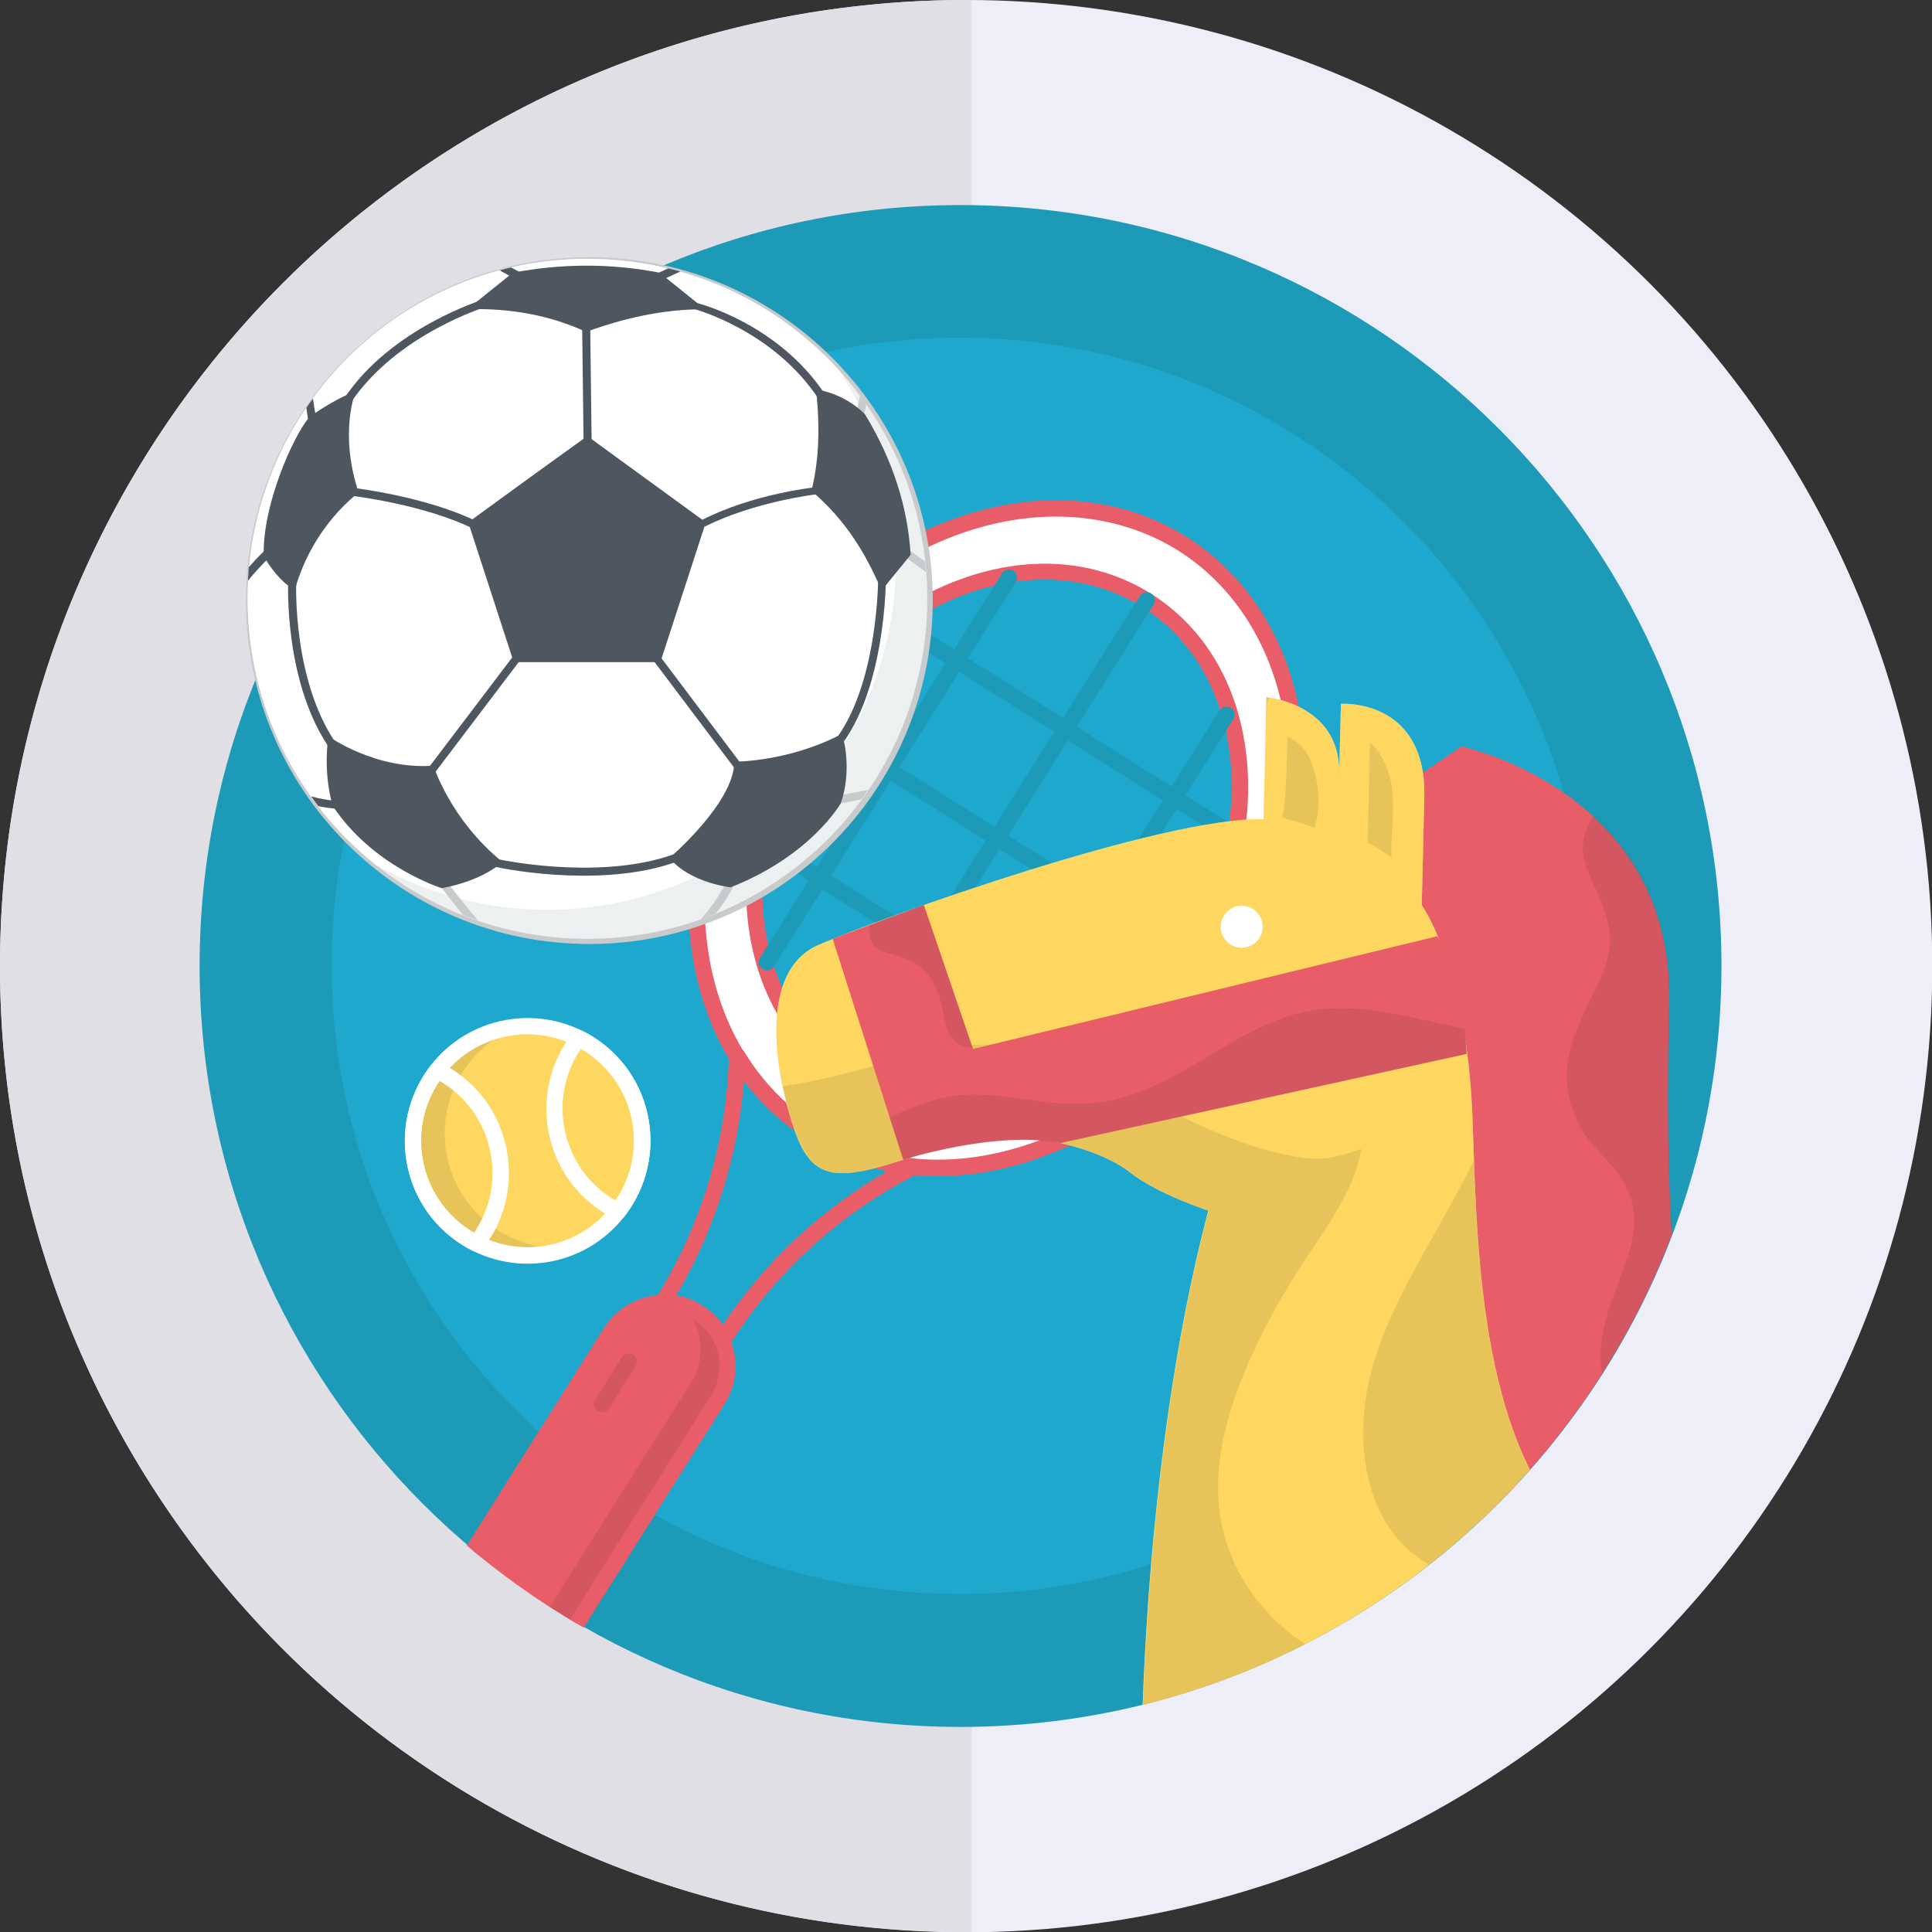 <?xml version="1.0" encoding="utf-8"?>
<!-- Generator: Adobe Illustrator 22.0.0, SVG Export Plug-In . SVG Version: 6.00 Build 0)  -->
<svg version="1.1" id="Layer_1" xmlns="http://www.w3.org/2000/svg" xmlns:xlink="http://www.w3.org/1999/xlink" x="0px" y="0px"
	 viewBox="0 0 671.7 671.7" style="enable-background:new 0 0 671.7 671.7;" xml:space="preserve">
<rect x="0" y="0" width="671.7" height="671.7" fill="#333333" stroke="none"/>
<style type="text/css">
	.st0{fill:#EEEEF8;}
	.st1{fill:#DFDFE5;}
	.st2{fill:#1D9AB7;}
	.st3{fill:#1EA8CE;}
	.st4{fill:#FFFFFF;}
	.st5{fill:#E95D68;}
	.st6{opacity:0.1;fill:#1D1D1B;}
	.st7{clip-path:url(#SVGID_2_);}
	.st8{fill:#4E5660;}
	.st9{fill:#383C43;}
	.st10{clip-path:url(#SVGID_4_);}
	.st11{fill:#FDD760;}
	.st12{clip-path:url(#SVGID_6_);}
	.st13{fill:none;}
	.st14{clip-path:url(#SVGID_8_);}
	.st15{fill:#C8CACC;}
	.st16{fill:#ECF0F1;}
	.st17{fill:#4D4D4D;}
	.st18{opacity:0.53;fill:#ECF0F1;}
	.st19{opacity:0.21;fill:#1D1D1B;}
	.st20{opacity:4.000000e-02;fill:#1D1D1B;}
</style>
<circle class="st0" cx="335.9" cy="335.9" r="335.9"/>
<path class="st1" d="M335.9,671.7c0.6,0,1.3,0,1.9,0V0c-0.6,0-1.3,0-1.9,0C150.4,0,0,150.4,0,335.9C0,521.3,150.4,671.7,335.9,671.7
	z"/>
<path class="st2" d="M598.5,335.8c0,145.6-118.2,264-263.6,264.6h-0.9c-145.9,0-264.6-118.7-264.6-264.6
	C69.4,190,188.1,71.3,333.9,71.3h0.9C480.3,71.8,598.5,190.3,598.5,335.8z"/>
<path class="st3" d="M552.1,335.8c0,120.2-97.6,218-217.6,218.4h-0.8c-120.4,0-218.4-98-218.4-218.4c0-120.4,98-218.4,218.4-218.4
	h0.8C454.5,117.9,552.1,215.7,552.1,335.8z"/>
<g>
	<defs>
		<path id="SVGID_7_" d="M622.1,261.3c0-1.5-16-8.5-40.8-18.3C543.7,143,447.4,71.7,334.6,71.3h-0.9c-23,0-45.3,3-66.6,8.5l-17-30.7
			c0,0-103.4,22.5-105.9,22.2c-2.5-0.3-83,112.8-86,129.7c-1.9,10.8,12.4,37.9,22.9,56.1c-7.8,24.9-12,51.4-12,78.8
			c0,145.9,118.7,264.6,264.6,264.6h0.9c132.7-0.5,242.8-99.2,261-227.1c14.9-5.8,26.6-10.7,26.6-10.7S622.1,268.1,622.1,261.3z"/>
	</defs>
	<clipPath id="SVGID_2_">
		<use xlink:href="#SVGID_7_"  style="overflow:visible;"/>
	</clipPath>
	<g class="st7">
		<g>
			<circle class="st11" cx="183.4" cy="396.6" r="39.9"/>
			<path class="st6" d="M155.6,402.9c-4.4-19.6,6.4-39.1,24.6-46c-1.9,0.2-3.8,0.4-5.6,0.9c-21.5,4.9-34.9,26.2-30.1,47.7
				c4.9,21.5,26.2,34.9,47.7,30.1c1.9-0.4,3.7-1,5.5-1.7C178.2,435.4,160.1,422.5,155.6,402.9z"/>
			<path class="st4" d="M166.3,435.1c-0.6,0.1-1.3,0.1-1.9-0.2c-11.5-5.7-19.8-16.2-22.6-28.8c-2.8-12.5,0.1-25.6,8-35.7
				c0.8-1.1,2.3-1.4,3.5-0.8c11.5,5.7,19.8,16.2,22.6,28.8s-0.1,25.6-8,35.7C167.5,434.6,166.9,435,166.3,435.1z M152.8,375.8
				c-5.8,8.5-7.8,18.9-5.5,29c2.3,10.1,8.6,18.7,17.5,23.8c5.8-8.5,7.8-18.9,5.5-29C168,389.5,161.7,380.9,152.8,375.8z"/>
			<path class="st4" d="M215.5,423.9c-0.6,0.1-1.3,0.1-1.9-0.2c-11.5-5.7-19.8-16.2-22.6-28.8c-2.8-12.5,0.1-25.6,8-35.7
				c0.8-1.1,2.3-1.4,3.5-0.8c11.5,5.7,19.8,16.2,22.6,28.8c2.8,12.5-0.1,25.6-8,35.7C216.7,423.5,216.1,423.8,215.5,423.9z
				 M202,364.6c-5.8,8.5-7.8,18.9-5.5,29c2.3,10.1,8.6,18.7,17.5,23.8c5.8-8.5,7.8-18.9,5.5-29C217.2,378.4,210.9,369.8,202,364.6z"
				/>
			<path class="st4" d="M192.9,438.3c-23,5.2-45.9-9.2-51.1-32.2c-5.2-23,9.2-45.9,32.2-51.1c23-5.2,45.9,9.2,51.1,32.2
				S215.8,433.1,192.9,438.3z M175.2,360.5c-19.9,4.5-32.4,24.4-27.9,44.3c4.5,19.9,24.4,32.4,44.3,27.9
				c19.9-4.5,32.4-24.4,27.9-44.3S195.1,356,175.2,360.5z"/>
			<path class="st5" d="M168.4,574.1c-10.3-6.5-13.4-20.1-6.9-30.3l50.8-80.6c6.5-10.3,20.1-13.4,30.3-6.9
				c10.3,6.5,13.4,20.1,6.9,30.3l-50.8,80.6C192.2,577.5,178.6,580.6,168.4,574.1z"/>
			<path class="st4" d="M411.1,189.1c-45.4-28.6-111-6-146.6,50.5c-35.6,56.5-27.7,125.5,17.7,154.1c45.4,28.6,111,6,146.6-50.5
				C464.4,286.7,456.4,217.7,411.1,189.1L411.1,189.1z M294.5,374c-36.7-23.1-43.1-78.9-14.3-124.5s81.8-63.9,118.5-40.8
				s43.1,78.9,14.3,124.5C384.2,378.9,331.2,397.2,294.5,374z"/>
			<path class="st6" d="M242.6,456.3c-1.6-1-3.3-1.8-5-2.3c6.7,7.1,8.1,18.1,2.6,26.8l-50.8,80.6c-5.5,8.7-16,12.2-25.3,9.2
				c1.2,1.3,2.7,2.5,4.3,3.5c10.3,6.5,23.9,3.4,30.3-6.9l50.8-80.6C256,476.4,252.9,462.8,242.6,456.3z"/>
			<g>
				<path class="st5" d="M185.6,579.8c-6.5,1.5-13.1,0.3-18.7-3.2c-5.6-3.5-9.5-9.1-11-15.5c-1.5-6.5-0.3-13.1,3.2-18.7l50.8-80.6
					c3.5-5.6,9.1-9.5,15.5-11c6.5-1.5,13.1-0.3,18.7,3.2c5.6,3.5,9.5,9.1,11,15.5c1.5,6.5,0.3,13.1-3.2,18.7l-50.8,80.6
					C197.6,574.4,192.1,578.3,185.6,579.8z M226.7,456.2c-5,1.1-9.2,4.1-12,8.5l-50.8,80.6c-2.7,4.3-3.6,9.5-2.5,14.5
					c1.1,5,4.1,9.2,8.5,12c4.3,2.7,9.5,3.6,14.5,2.5c5-1.1,9.2-4.1,12-8.5l50.8-80.6c2.7-4.3,3.6-9.5,2.5-14.5
					c-1.1-5-4.1-9.2-8.5-12S231.7,455.1,226.7,456.2z"/>
				<path class="st6" d="M209.9,491c-0.7,0.2-1.5,0.1-2.1-0.4c-1.3-0.8-1.7-2.6-0.9-3.9l9.3-14.8c0.8-1.3,2.6-1.7,3.9-0.9
					c1.3,0.8,1.7,2.6,0.9,3.9l-9.3,14.8C211.3,490.4,210.6,490.8,209.9,491z"/>
				<path class="st5" d="M251.7,468.8c-0.3,0.1-0.6,0.1-0.8,0.1c-1-0.1-2-0.7-2.4-1.7c-1.5-3.5-4.1-6.4-7.3-8.5
					c-3.3-2.1-7-3.1-10.8-2.9c-1.1,0-2-0.5-2.6-1.4c-0.5-0.9-0.5-2,0.1-2.9c15.9-25.3,24.8-54.5,25.5-84.5c0-1.3,0.9-2.4,2.1-2.7
					c1.2-0.3,2.5,0.2,3.2,1.3c6.5,10.7,14.9,19.3,25.1,25.7c10.2,6.4,21.6,10.3,34,11.5c1.3,0.1,2.3,1.1,2.5,2.3
					c0.2,1.2-0.4,2.5-1.5,3.1c-26.7,13.6-49.3,34.2-65.2,59.5C253,468.2,252.4,468.7,251.7,468.8z M235.1,450.4
					c3.2,0.5,6.3,1.7,9.1,3.5c2.8,1.8,5.2,4,7.1,6.7c14.7-22,34.3-40.3,57.3-53.5c-10-2-19.4-5.7-27.9-11.1
					c-8.5-5.4-15.9-12.2-22-20.4C256.6,402.1,248.5,427.7,235.1,450.4L235.1,450.4z"/>
				<path class="st5" d="M348.2,406.4c-24.4,5.5-48.1,2-67.6-10.3c-22.7-14.3-37.1-38.7-40.5-68.7c-3.4-29.7,4.4-61.5,21.9-89.3
					c36.4-57.7,103.9-80.8,150.6-51.4s55,100.3,18.6,158c-17.6,27.9-42.8,48.6-71.1,58.3C356.1,404.4,352.2,405.5,348.2,406.4z
					 M346.1,182c-29.9,6.8-59.4,27.5-79.3,59.1c-16.9,26.8-24.4,57.2-21.1,85.6c3.2,28.2,16.7,51.1,37.9,64.5
					c21.2,13.4,47.7,15.6,74.6,6.4c27.1-9.3,51.3-29.2,68.2-56c34.7-55.1,27.2-122.4-16.8-150.2C390.8,179.7,368.3,177,346.1,182
					L346.1,182z M348.1,384.8c-19.3,4.4-38.8,2-55.1-8.3c-37.9-23.9-44.8-81.5-15.2-128.4c14.3-22.6,34.8-39.4,57.8-47.3
					c23.2-8,46.2-6,64.7,5.7c18.5,11.7,30.2,31.5,33,55.9c2.8,24.2-3.5,49.9-17.8,72.5C398.6,361.4,373.6,379,348.1,384.8
					L348.1,384.8z M296,371.6c35.3,22.2,86.7,4.4,114.6-39.9c13.6-21.5,19.6-46,17-68.9c-2.6-22.6-13.4-41-30.4-51.7
					c-17-10.7-38.2-12.5-59.8-5.1c-21.8,7.5-41.2,23.5-54.8,45C254.7,295.3,260.7,349.4,296,371.6L296,371.6z"/>
				<path class="st2" d="M267.2,337.3c-0.7,0.2-1.5,0.1-2.1-0.4c-1.3-0.8-1.7-2.6-0.9-3.9l84.2-133.7c0.8-1.3,2.6-1.7,3.9-0.9
					c1.3,0.8,1.7,2.6,0.9,3.9L269,336.1C268.6,336.7,267.9,337.2,267.2,337.3L267.2,337.3z"/>
				<path class="st2" d="M295.1,376.8c-0.7,0.2-1.5,0.1-2.1-0.4c-1.3-0.8-1.7-2.6-0.9-3.9l104.2-165.3c0.8-1.3,2.6-1.7,3.9-0.9
					s1.7,2.6,0.9,3.9L296.9,375.5C296.5,376.2,295.8,376.6,295.1,376.8L295.1,376.8z"/>
				<path class="st2" d="M342.8,385c-0.7,0.2-1.5,0.1-2.1-0.4c-1.3-0.8-1.7-2.6-0.9-3.9L424,247c0.8-1.3,2.6-1.7,3.9-0.9
					c1.3,0.8,1.7,2.6,0.9,3.9l-84.2,133.7C344.1,384.4,343.5,384.8,342.8,385z"/>
				<path class="st2" d="M381.1,368.3c-0.7,0.2-1.5,0.1-2.1-0.4l-115-72.5c-1.3-0.8-1.7-2.6-0.9-3.9c0.8-1.3,2.6-1.7,3.9-0.9
					l115,72.5c1.3,0.8,1.7,2.6,0.9,3.9C382.4,367.7,381.8,368.1,381.1,368.3z"/>
				<path class="st2" d="M411.2,334.5c-0.7,0.2-1.5,0.1-2.1-0.4l-128-80.7c-1.3-0.8-1.7-2.6-0.9-3.9c0.8-1.3,2.6-1.7,3.9-0.9
					l128,80.7c1.3,0.8,1.7,2.6,0.9,3.9C412.6,333.9,411.9,334.3,411.2,334.5L411.2,334.5z"/>
				<path class="st2" d="M428.7,292.7c-0.7,0.2-1.5,0.1-2.1-0.4l-115-72.5c-1.3-0.8-1.7-2.6-0.9-3.9c0.8-1.3,2.6-1.7,3.9-0.9
					l115,72.5c1.3,0.8,1.7,2.6,0.9,3.9C430.1,292.1,429.4,292.6,428.7,292.7z"/>
			</g>
		</g>
		<g>
			<path class="st15" d="M204.9,89.4c65.9,0,119.4,53.5,119.4,119.4s-53.5,119.4-119.4,119.4c-65.9,0-119.4-53.5-119.4-119.4
				S138.9,89.4,204.9,89.4z"/>
			<path class="st16" d="M204.2,90c65.3,0,118.2,52.9,118.2,118.2s-52.9,118.2-118.2,118.2S86.1,273.4,86.1,208.1S139,90,204.2,90z"
				/>
			<path class="st4" d="M204.2,90c34.8,0,66.1,15,87.7,39c12.4,19,19.6,41.7,19.6,66.1c0,66.9-54.3,121.2-121.2,121.2
				c-21.7,0-42-5.7-59.6-15.6c-27.2-21.6-44.6-55-44.6-92.5C86.1,142.9,139,90,204.2,90z"/>
			<path class="st17" d="M205,108c-3.4-0.5-10.5-4.8-22.3-5.8L205,108z"/>
			<g>
				<path class="st8" d="M205.2,113.6l0.5,40.7l-2.8,0l-0.5-40.7L205.2,113.6z"/>
				<path class="st8" d="M169.2,106.6c-0.1,0-31.4,9.6-47.3,33.5l-2.3-1.5c16.4-24.8,48.8-34.6,48.9-34.6L169.2,106.6
					C169.2,106.6,169.2,106.6,169.2,106.6z"/>
				<path class="st8" d="M122.6,169.6c0.1,0,26,3,43.8,12l-1.3,2.5c-17.2-8.7-42.6-11.7-42.7-11.7L122.6,169.6L122.6,169.6z"/>
				<path class="st8" d="M103,202.2c0,0.1-1.6,35,14.7,57.5l-2.3,1.6c-17-23.4-15.2-59.5-15.2-59.6L103,202.2z"/>
				<path class="st8" d="M169.7,298c0.3,0,1,0.2,2,0.4c6.7,1.6,40.4,7.5,64.4-2.1l1,2.6c-24.8,9.9-59.2,3.9-66.1,2.2
					c-0.8-0.2-1.4-0.3-1.4-0.3L169.7,298L169.7,298L169.7,298z"/>
				<path class="st8" d="M308,201c0,0.1,0.1,39.1-16.5,59.3l-2.1-1.8c15.9-19.3,15.9-57.2,15.9-57.3L308,201L308,201L308,201z"/>
				<path class="st8" d="M283.6,171.9c-0.1,0-21.3,2.5-38.6,11.2l-0.8-2.4c17.7-9,38.6-11.2,38.6-11.2L283.6,171.9z"/>
				<path class="st8" d="M181.7,228.4l-31.4,41.4l-2.2-1.7l31.4-41.4L181.7,228.4z"/>
				<path class="st8" d="M227.9,226.1l30.3,40.2l-2.2,1.6l-30.3-40.2L227.9,226.1L227.9,226.1z"/>
				<path class="st8" d="M242.5,105.4c0.1,0,28,7,44.4,31.8l-2.3,1.5c-15.8-23.9-42.9-31.1-43-31.2L242.5,105.4L242.5,105.4
					L242.5,105.4z"/>
			</g>
			<g>
				<path class="st15" d="M154,304.7c0,0,5.2,7.1,12.2,15.3c-1.8-0.6-3.5-1.2-5.2-1.9c-5.4-6.5-9.1-11.6-9.1-11.6L154,304.7
					L154,304.7L154,304.7z"/>
				<path class="st15" d="M256.3,305.6c-2.1,4.4-4.6,8.4-7.4,12c-1.7,0.7-3.4,1.4-5.2,2c3.8-4.4,7.3-9.5,10-15.2L256.3,305.6z"/>
			</g>
			<path class="st8" d="M93.6,193.9c0,0-3.5,3.2-7.4,8c0.1-1.6,0.2-3.1,0.3-4.7c3.1-3.6,5.6-5.8,5.6-5.9L93.6,193.9L93.6,193.9z"/>
			<path class="st8" d="M118.1,281.2c0,0-2.9,0-7.4-0.9c-0.9-1.1-1.7-2.3-2.5-3.4c6,1.6,10,1.6,10,1.6L118.1,281.2z"/>
			<g>
				<path class="st8" d="M181.2,98.1l-7.5-4.1c1.3-0.4,2.7-0.7,4-1l4.7,2.5L181.2,98.1z"/>
				<path class="st8" d="M226.3,96.1l6-2.8c1.4,0.3,2.8,0.7,4.2,1.1l-9.2,4.3L226.3,96.1L226.3,96.1z"/>
				<path class="st8" d="M107.3,147.2l-0.8-5.4c0.7-1.1,1.5-2.2,2.3-3.2l1.3,8.3L107.3,147.2z"/>
			</g>
			<g>
				<path class="st15" d="M297.3,145.4l1.7-7.8c0.7,1,1.5,2,2.2,3l-1.1,5L297.3,145.4L297.3,145.4L297.3,145.4z"/>
				<path class="st15" d="M315.9,191.1l5.7,4.1c0.1,1.2,0.3,2.4,0.3,3.7l-7.7-5.6L315.9,191.1L315.9,191.1L315.9,191.1z"/>
				<path class="st15" d="M289.2,277.1l12.6-2.5c-0.8,1.1-1.5,2.2-2.3,3.3l-9.7,1.9L289.2,277.1z"/>
			</g>
			<g>
				<path class="st8" d="M204.2,151.6l20.6,15l20.6,15l-7.9,24.3l-7.9,24.3h-25.5h-25.5l-7.9-24.3l-7.9-24.3l20.6-15L204.2,151.6
					L204.2,151.6L204.2,151.6z"/>
				<path class="st8" d="M203.8,115.4c13.1-4.8,26.7-7.9,41.3-7.9l-15.8-12.7c-17-3.3-34-3.2-51,0l-15.8,12.7
					C176.9,107.1,190.8,109.4,203.8,115.4z"/>
				<path class="st8" d="M114.2,256c0,0,16.3,11.7,36.5,10.2c0,0,5.8,18.7,24,33.5c0,0-6.5,6.4-21.1,9.1c0,0-23.9-7.4-37.9-28.6
					C115.7,280.2,112.2,269.6,114.2,256L114.2,256z M255.3,264.8L255.3,264.8c0,0,18.8,0.2,37.5-9.7c0,0,3.8,12-0.5,24.2
					c0,0-10.3,18.2-38.3,29.2c0,0-14.3-1.6-21.2-10.2C232.8,298.2,255.3,279.1,255.3,264.8L255.3,264.8L255.3,264.8z"/>
				<path class="st8" d="M107.4,145.2c0,0,7.4-5.8,16.3-9.2c0,0-6,14.2,1,35.3c0,0-15.9,11.2-22.2,33.8c0,0-5.3-2.3-10.8-11.7
					C91.1,175.7,102,151.6,107.4,145.2z M283.7,135.3L283.7,135.3c6.1,1.2,11.9,3.7,17,8.7c9.8,16.1,14.9,32.4,15.9,48.9l-10.1,12.4
					c-5.4-12.7-12.6-24.7-24.4-34.6C284.5,161.2,285.3,149.8,283.7,135.3L283.7,135.3z"/>
			</g>
		</g>
		<g>
			<path class="st5" d="M488.5,272.8l19.6-13.3c0,0,74,15.5,72.2,89.3c-1.7,73.8-0.9,203.7,59.6,205.2l-71,23.7l-92.8-105.7
				L488.5,272.8z"/>
			<path class="st6" d="M602.2,550.1c-4.8-1.7-9.3-4.2-12.7-8.1c-4.6-5.3-4.7-11.7-5.4-18.3c-0.6-5.6-2.1-11.4-5.3-16.2
				c-3.2-4.8-7.5-8.2-11.6-12.3c-7.1-7.2-11.4-15.8-10.7-26c0.7-11.2,5.7-21.3,9.2-31.7c2-5.8,3.1-12,2-18.1c-1-5.4-4-10.1-7.4-14.2
				c-3.4-4-7.5-7.6-10.2-12.1c-3.1-5.4-5.3-11.8-5.4-18.1c-0.3-12,5.9-22.5,10.9-33c2.3-4.9,4.2-10.2,4.1-15.7
				c-0.1-4.9-1.7-9.5-3.5-14c-2.2-5.4-5.7-11-5.9-17c-0.1-4.2,1.6-8,3.7-11.6c14.7,13.6,27.1,34.2,26.4,64.9
				c-1.7,73.8-0.9,203.7,59.6,205.2l-7.7,2.6C622.2,554.4,611.9,553.6,602.2,550.1z"/>
			<path class="st18" d="M396.9,609.8c0,0,0.2-101.9,23.2-188.9c0,0-18-5.9-27.2-13.3c-9.2-7.4-38.7-18.5-69.2-7.7
				s-40.5,12.4-47.2-6.3c-6.7-18.7-13.6-55.7,8.1-65.1c21.7-9.4,119.4-44.5,154.7-43.7l1-42.4c0,0,25.8,2.3,25.3,26.5l0.6-24.2
				c0,0,29.8-2.1,29,32.6l-0.9,37.4c0,0,15.5,21.3,17.6,73.1c2.1,51.8,0.7,159.2,79.8,164.9l48.4,1.1l-1.5,61.6L396.9,609.8z"/>
			<path class="st11" d="M396.9,609.8c0,0,0.2-101.9,23.2-188.9c0,0-18-5.9-27.2-13.3c-9.2-7.4-38.7-18.5-69.2-7.7
				s-40.5,12.4-47.2-6.3c-6.7-18.7-13.6-55.7,8.1-65.1c21.7-9.4,119.4-44.5,154.7-43.7l1-42.4c0,0,25.8,2.3,25.3,26.5l0.6-24.2
				c0,0,29.8-2.1,29,32.6l-0.9,37.4c0,0,15.5,21.3,17.6,73.1c2.1,51.8,0.7,159.2,79.8,164.9l48.4,1.1l-1.5,61.6L396.9,609.8z"/>
			<path class="st6" d="M575.2,555.5c-23.4,0.2-48.8,1.3-70.9-7.7c-9.1-3.7-17.2-9.8-22.3-18.2c-7-11.5-8.9-25.8-7.7-39
				c1.6-18.1,9.8-35,18.4-50.8c6.5-12.1,13.6-23.9,19.7-36.2c2,55.1,7.4,144,79.3,149.1l48.4,1.1l-0.1,5.8
				C619.1,553.9,596.1,555.3,575.2,555.5z"/>
			<path class="st6" d="M440.1,249.5l0.2-7.1c0,0,0.2,0,0.7,0.1C440.5,244.8,440.3,247.2,440.1,249.5z"/>
			<path class="st6" d="M456.4,266.3c2.2,6.7,2.9,14.6,0.6,21.4c-3.6-1.3-7.3-2.4-11.1-3.3c1.6-9.4,1.3-18.9,1.8-28.3
				C451.9,258.1,454.8,261.3,456.4,266.3z"/>
			<path class="st6" d="M475.5,292.9l0.8-34.7c1,0.7,1.9,1.7,2.8,3c2.4,3.5,4,7.7,4.7,11.8c1.4,8.3-0.4,16.7,0,25.1
				C481.2,296.2,478.3,294.4,475.5,292.9z"/>
			<path class="st6" d="M316.9,367c8.8-2.3,17.8-4.1,27-3.8c9.8,0.3,19.1,3.2,28.2,6.7c18.1,7.1,34.8,17.3,52.8,24.6
				c9.2,3.8,18.7,6.7,28.5,8.1c7.2,1,13.5-0.9,19.9-3.2c-2.6,15.7-13.9,29.4-22.1,42.5c-9.4,14.9-17.9,31.2-23.2,48
				c-4.5,14.4-6.4,30-2.1,44.7c3.9,13.6,12.5,25.5,23.7,34.1c20.2,15.4,47.2,17.9,71.7,18.4c23.3,0.5,46.6,0,70,1.4
				c12,0.7,24.1,2,35.7,5.4c4.1,1.2,8.3,2.8,12.1,4.9l-0.4,16.7l-241.6-5.7c0,0,0.2-101.9,23.2-188.9c0,0-18-5.9-27.2-13.3
				c-9.2-7.4-38.7-18.5-69.2-7.7c-30.5,10.8-40.5,12.4-47.2-6.3c-1.6-4.5-3.2-10-4.5-16C287.3,375.6,301.8,371,316.9,367z"/>
			<path class="st5" d="M499.7,325.5l-161.4,39.2l-17.1-50.1l-31.7,11.8l24.5,76.8c0,0,32.1-10.3,54.6-5.8l141.3-31
				C509.9,366.4,508.6,340.1,499.7,325.5z"/>
			<path class="st6" d="M338,364.3c-6.6-0.7-8.5-4.4-9.7-10.4c-1.2-5.7-2.3-11.4-6.3-15.8c-2.3-2.5-5.1-4.1-8.3-5.3
				c-2.9-1.1-6.9-1.4-9.3-3.5c-2.1-1.8-2.2-4.9-2.1-7.7l18.8-7l17,49.7C338.1,364.4,338.1,364.4,338,364.3z"/>
			<path class="st6" d="M324.7,382.5c11.9-3.5,23.5-1.5,35.6,0.2c10,1.4,19.9,1.7,29.7-1c20.5-5.7,36.6-21,56.6-28
				c21.3-7.4,41.6-0.2,62.6,4c0.7,5.2,0.8,8.8,0.8,8.8l-141.3,31c-22.6-4.5-54.6,5.8-54.6,5.8l-4.8-14.9
				C314.3,386.2,319.4,384,324.7,382.5z"/>
			<circle class="st4" cx="431.7" cy="322.2" r="7.3"/>
		</g>
	</g>
</g>
</svg>
